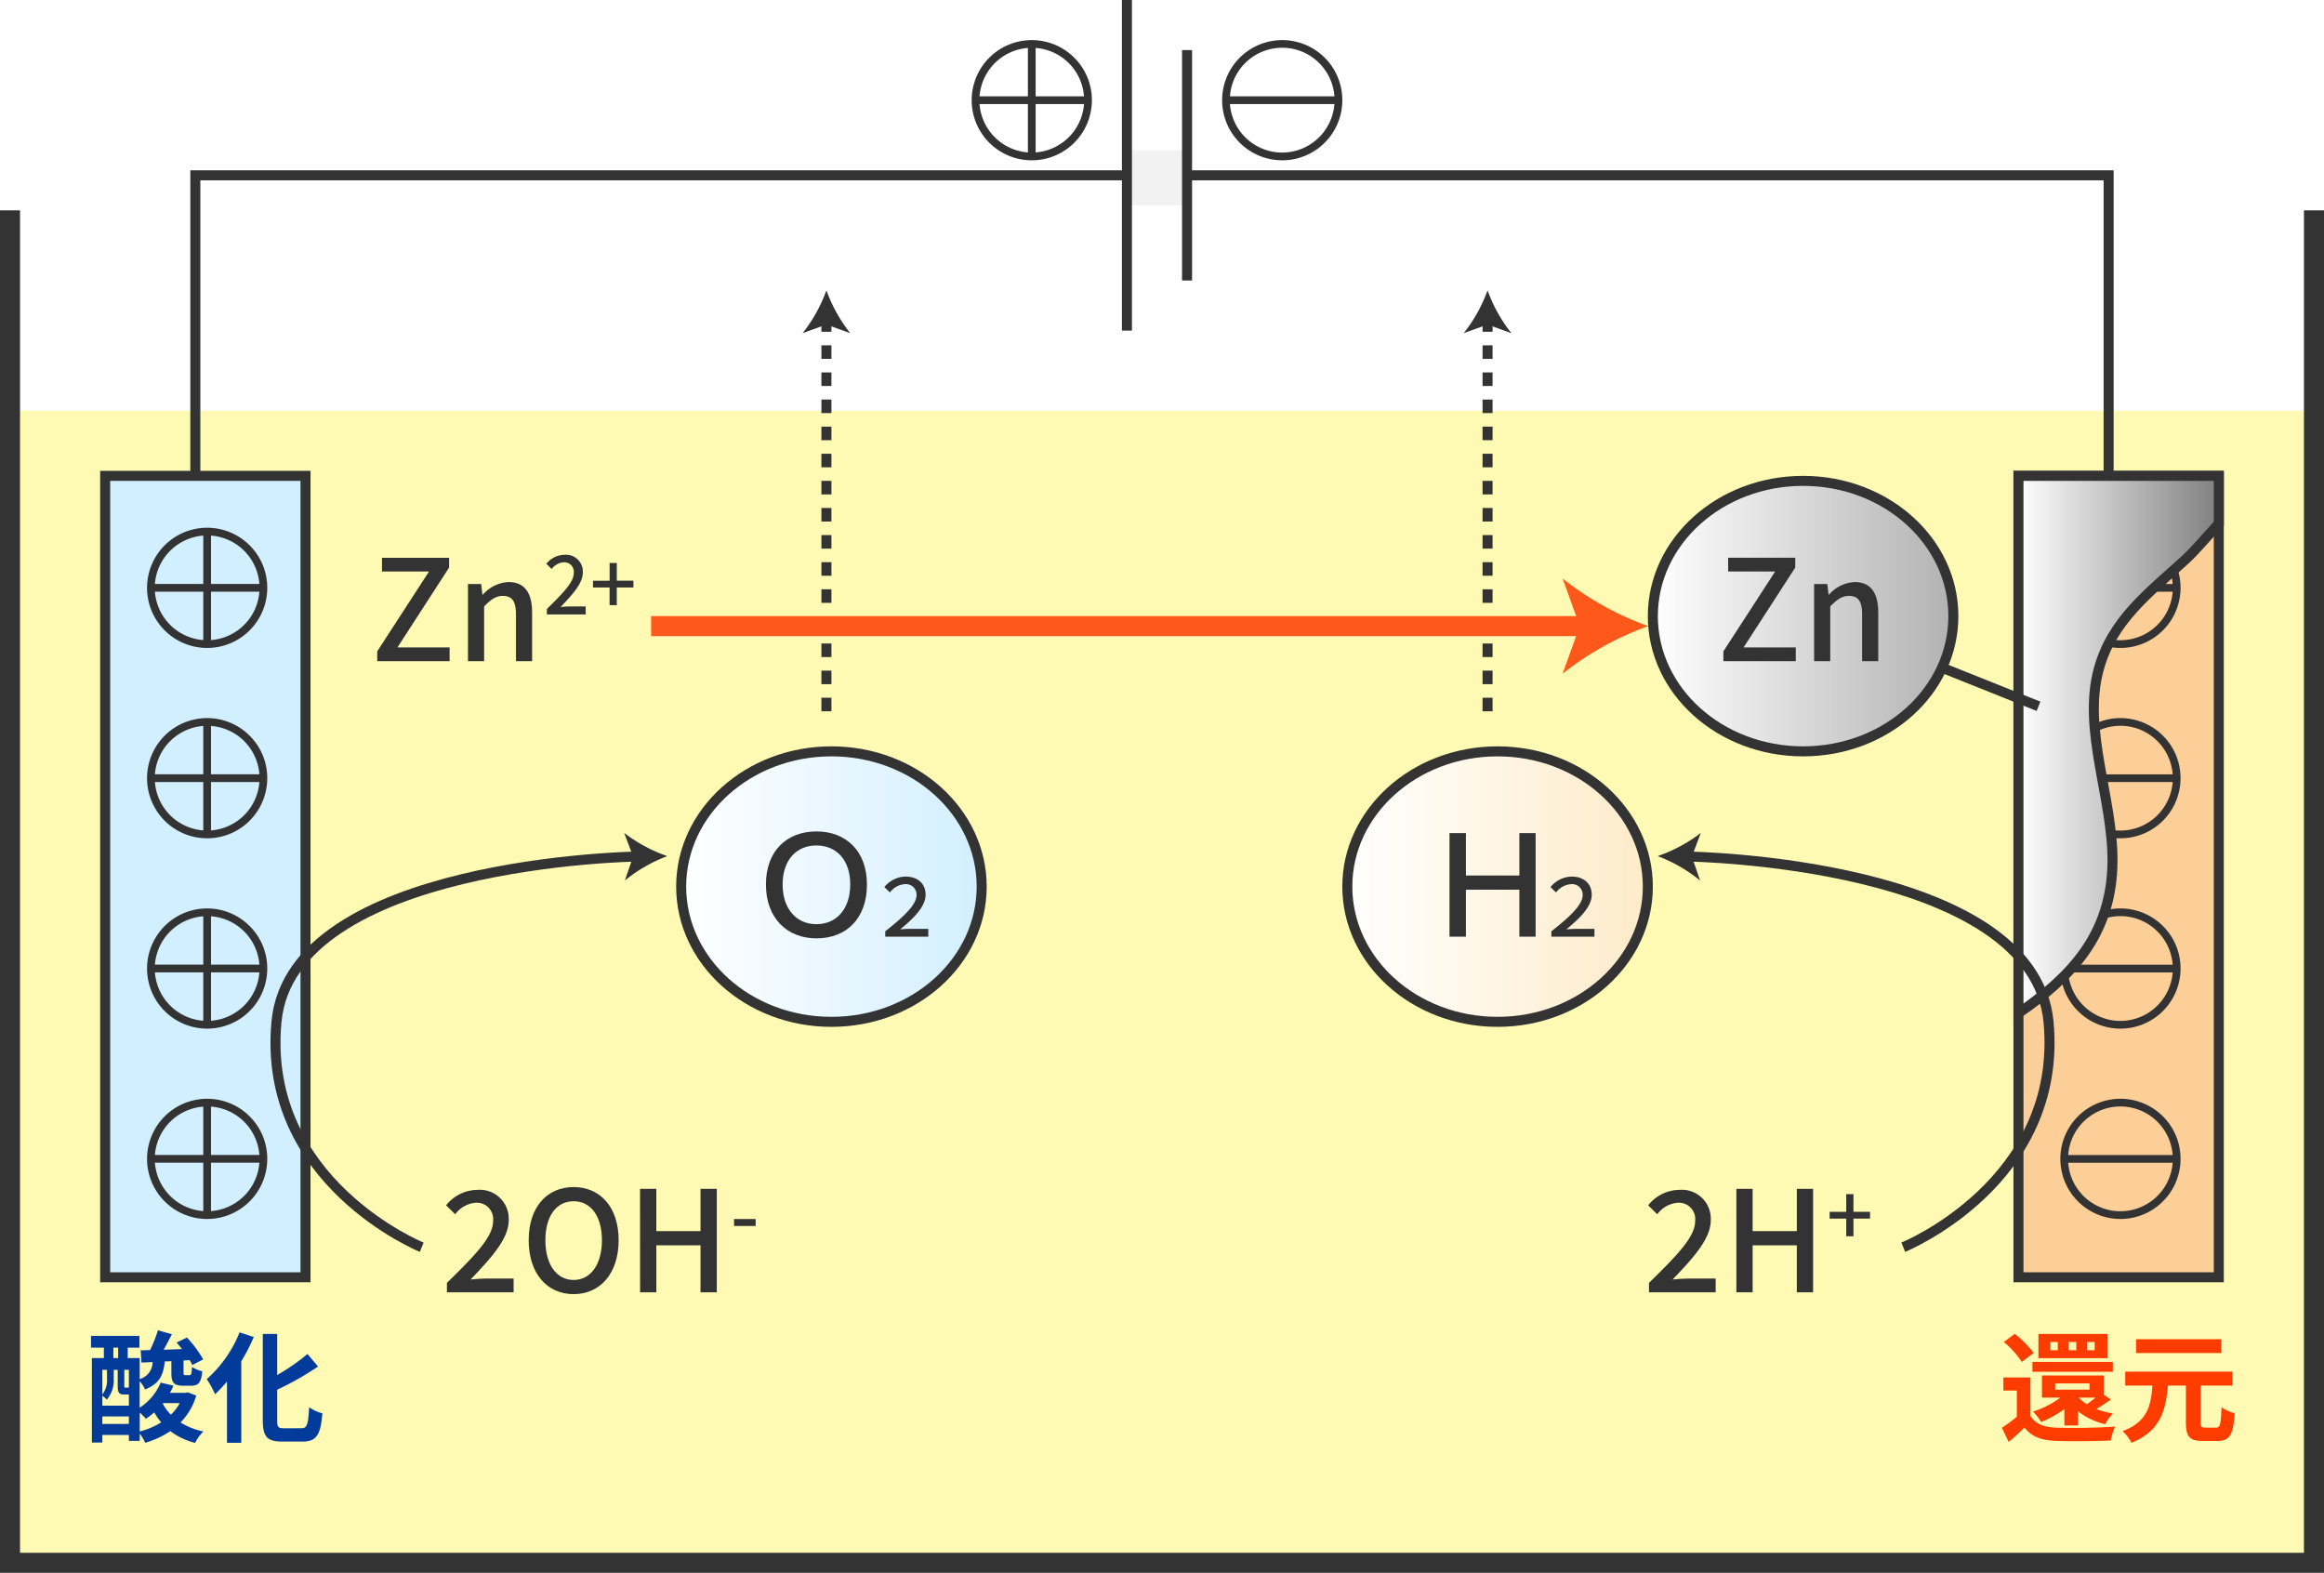 <svg xmlns="http://www.w3.org/2000/svg" xmlns:xlink="http://www.w3.org/1999/xlink" width="342.957" height="232.087" viewBox="0 0 342.957 232.087">
  <defs>
    <linearGradient id="linear-gradient" y1="0.5" x2="1" y2="0.5" gradientUnits="objectBoundingBox">
      <stop offset="0" stop-color="#fff"/>
      <stop offset="1" stop-color="#b2b2b2"/>
    </linearGradient>
    <linearGradient id="linear-gradient-2" y1="0.5" x2="1" y2="0.5" gradientUnits="objectBoundingBox">
      <stop offset="0" stop-color="#fff"/>
      <stop offset="1" stop-color="gray"/>
    </linearGradient>
    <linearGradient id="linear-gradient-3" y1="0.5" x2="1" y2="0.5" gradientUnits="objectBoundingBox">
      <stop offset="0" stop-color="#fff"/>
      <stop offset="1" stop-color="#d2efff"/>
    </linearGradient>
    <linearGradient id="linear-gradient-4" y1="0.5" x2="1" y2="0.5" gradientUnits="objectBoundingBox">
      <stop offset="0" stop-color="#fff"/>
      <stop offset="1" stop-color="#feebc9"/>
    </linearGradient>
  </defs>
  <g id="img-electroplating07" transform="translate(171.478 115.304)">
    <g id="Group_2794" data-name="Group 2794" transform="translate(-170 -115.304)">
      <rect id="Rectangle_3930" data-name="Rectangle 3930" width="340" height="170" transform="translate(0 60.609)" fill="#fffab3"/>
      <path id="Path_12452" data-name="Path 12452" d="M341,21V220.565H1V21" transform="translate(-1 10.043)" fill="none" stroke="#333" stroke-width="2.957"/>
      <path id="Path_12453" data-name="Path 12453" d="M112.14,6.6a8.869,8.869,0,1,0,2.6,6.272A8.811,8.811,0,0,0,112.14,6.6Zm1.437,5.7H106.44V5.162a7.725,7.725,0,0,1,7.137,7.139ZM105.3,5.162V12.3H98.162A7.742,7.742,0,0,1,105.3,5.162Zm-7.137,8.277H105.3v7.139A7.742,7.742,0,0,1,98.162,13.439Zm8.278,7.139V13.439h7.137A7.741,7.741,0,0,1,106.44,20.577Z" transform="translate(44.913 1.913)" fill="#333"/>
      <path id="Path_12454" data-name="Path 12454" d="M137.14,6.6a8.868,8.868,0,1,0,2.6,6.271A8.807,8.807,0,0,0,137.14,6.6ZM125.4,7.4A7.729,7.729,0,0,1,138.577,12.3H123.162A7.662,7.662,0,0,1,125.4,7.4Zm5.465,13.2a7.739,7.739,0,0,1-7.708-7.161h15.415A7.739,7.739,0,0,1,130.87,20.6Z" transform="translate(56.87 1.913)" fill="#333"/>
      <path id="Path_12455" data-name="Path 12455" d="M19.5,61.848V17.5H301.848V61.848" transform="translate(7.848 8.37)" fill="none" stroke="#333" stroke-width="1.478"/>
      <g id="Group_2761" data-name="Group 2761" transform="translate(14.043 70.217)">
        <rect id="Rectangle_3931" data-name="Rectangle 3931" width="29.565" height="118.261" fill="#d2efff" stroke="#333" stroke-width="1.478"/>
        <path id="Path_12456" data-name="Path 12456" d="M29.819,55.276a8.869,8.869,0,1,0,2.6,6.272A8.809,8.809,0,0,0,29.819,55.276Zm1.437,5.7H24.118V53.841a7.725,7.725,0,0,1,7.139,7.137Zm-8.278-7.137v7.137H15.841A7.738,7.738,0,0,1,22.978,53.841Zm-7.137,8.278h7.137v7.137A7.738,7.738,0,0,1,15.841,62.119Zm8.277,7.137V62.119h7.139A7.74,7.74,0,0,1,24.118,69.256Z" transform="translate(-8.501 -45.023)" fill="#333"/>
        <path id="Path_12457" data-name="Path 12457" d="M29.819,74.276a8.869,8.869,0,1,0,2.6,6.272A8.809,8.809,0,0,0,29.819,74.276Zm1.437,5.7H24.118V72.841a7.725,7.725,0,0,1,7.139,7.137Zm-8.278-7.137v7.137H15.841A7.738,7.738,0,0,1,22.978,72.841Zm-7.137,8.278h7.137v7.137A7.738,7.738,0,0,1,15.841,81.119Zm8.277,7.137V81.119h7.139A7.74,7.74,0,0,1,24.118,88.256Z" transform="translate(-8.501 -35.936)" fill="#333"/>
        <path id="Path_12458" data-name="Path 12458" d="M29.819,93.276a8.869,8.869,0,1,0,2.6,6.272A8.809,8.809,0,0,0,29.819,93.276Zm1.437,5.7H24.118V91.841a7.725,7.725,0,0,1,7.139,7.137Zm-8.278-7.137v7.137H15.841A7.738,7.738,0,0,1,22.978,91.841Zm-7.137,8.278h7.137v7.137A7.738,7.738,0,0,1,15.841,100.119Zm8.277,7.137v-7.137h7.139A7.74,7.74,0,0,1,24.118,107.256Z" transform="translate(-8.501 -26.849)" fill="#333"/>
        <path id="Path_12459" data-name="Path 12459" d="M29.819,112.276a8.869,8.869,0,1,0,2.6,6.272A8.809,8.809,0,0,0,29.819,112.276Zm1.437,5.7H24.118v-7.137a7.725,7.725,0,0,1,7.139,7.137Zm-8.278-7.137v7.137H15.841A7.738,7.738,0,0,1,22.978,110.841Zm-7.137,8.278h7.137v7.137A7.738,7.738,0,0,1,15.841,119.119Zm8.277,7.137v-7.137h7.139A7.74,7.74,0,0,1,24.118,126.256Z" transform="translate(-8.501 -17.762)" fill="#333"/>
      </g>
      <g id="Group_2762" data-name="Group 2762" transform="translate(296.391 70.217)">
        <rect id="Rectangle_3932" data-name="Rectangle 3932" width="29.565" height="118.261" fill="#fdcf98" stroke="#333" stroke-width="1.478"/>
        <path id="Path_12460" data-name="Path 12460" d="M220.819,55.276a8.869,8.869,0,1,0,2.6,6.272A8.811,8.811,0,0,0,220.819,55.276Zm-11.737.806a7.729,7.729,0,0,1,13.174,4.9H206.841A7.676,7.676,0,0,1,209.082,56.082Zm5.467,13.2a7.739,7.739,0,0,1-7.708-7.161h15.415A7.74,7.74,0,0,1,214.549,69.278Z" transform="translate(-199.501 -45.023)" fill="#333"/>
        <path id="Path_12461" data-name="Path 12461" d="M220.819,74.276a8.869,8.869,0,1,0,2.6,6.272A8.811,8.811,0,0,0,220.819,74.276Zm-11.737.806a7.729,7.729,0,0,1,13.174,4.9H206.841A7.676,7.676,0,0,1,209.082,75.082Zm5.467,13.2a7.739,7.739,0,0,1-7.708-7.161h15.415A7.74,7.74,0,0,1,214.549,88.278Z" transform="translate(-199.501 -35.936)" fill="#333"/>
        <path id="Path_12462" data-name="Path 12462" d="M220.819,93.276a8.869,8.869,0,1,0,2.6,6.272A8.811,8.811,0,0,0,220.819,93.276Zm-11.737.806a7.729,7.729,0,0,1,13.174,4.9H206.841A7.676,7.676,0,0,1,209.082,94.082Zm5.467,13.2a7.739,7.739,0,0,1-7.708-7.161h15.415A7.74,7.74,0,0,1,214.549,107.278Z" transform="translate(-199.501 -26.849)" fill="#333"/>
        <path id="Path_12463" data-name="Path 12463" d="M220.819,112.276a8.869,8.869,0,1,0,2.6,6.272A8.811,8.811,0,0,0,220.819,112.276Zm-11.737.806a7.729,7.729,0,0,1,13.174,4.9H206.841A7.676,7.676,0,0,1,209.082,113.082Zm5.467,13.2a7.739,7.739,0,0,1-7.708-7.161h15.415A7.74,7.74,0,0,1,214.549,126.278Z" transform="translate(-199.501 -17.762)" fill="#333"/>
      </g>
      <g id="Group_2763" data-name="Group 2763" transform="translate(54.19 81.865)">
        <path id="Path_12464" data-name="Path 12464" d="M37.658,69.488,45.3,57.705H38.363V55.677h9.9v1.449L40.64,68.907h7.7v2.03H37.658Z" transform="translate(-37.658 -55.236)" fill="#333"/>
        <path id="Path_12465" data-name="Path 12465" d="M46.717,58.39h1.945l.188,1.573h.062A5.424,5.424,0,0,1,52.68,58.1c2.423,0,3.5,1.614,3.5,4.513v7.165H53.8V62.9c0-1.968-.579-2.755-1.925-2.755-1.057,0-1.781.54-2.775,1.554v8.076H46.717Z" transform="translate(-33.325 -54.078)" fill="#333"/>
        <path id="Path_12466" data-name="Path 12466" d="M54.616,63.379c2.475-2.426,3.971-3.971,3.971-5.323a1.406,1.406,0,0,0-1.509-1.567,2.408,2.408,0,0,0-1.749.989l-.785-.773a3.491,3.491,0,0,1,2.7-1.326,2.483,2.483,0,0,1,2.679,2.606c0,1.58-1.437,3.174-3.283,5.1.448-.047,1.014-.084,1.449-.084h2.257v1.183H54.616Z" transform="translate(-29.582 -55.379)" fill="#333"/>
        <path id="Path_12467" data-name="Path 12467" d="M61.647,59.811H59.2v-1h2.451V56.2h1.061v2.608h2.449v1H62.708v2.606H61.647Z" transform="translate(-27.357 -54.985)" fill="#333"/>
      </g>
      <g id="Group_2765" data-name="Group 2765" transform="translate(64.352 175.165)">
        <g id="Group_2764" data-name="Group 2764">
          <path id="Path_12468" data-name="Path 12468" d="M44.656,132.5c4.246-4.161,6.813-6.812,6.813-9.133a2.413,2.413,0,0,0-2.588-2.69,4.134,4.134,0,0,0-3,1.7l-1.347-1.325a5.984,5.984,0,0,1,4.639-2.278,4.262,4.262,0,0,1,4.6,4.472c0,2.713-2.464,5.447-5.632,8.76.766-.084,1.738-.146,2.483-.146h3.873v2.031H44.656Z" transform="translate(-44.532 -118.36)" fill="#333"/>
          <path id="Path_12469" data-name="Path 12469" d="M52.778,126.341c0-4.906,2.713-7.847,6.627-7.847s6.646,2.94,6.646,7.847-2.733,7.952-6.646,7.952S52.778,131.25,52.778,126.341Zm10.809,0c0-3.582-1.656-5.755-4.182-5.755s-4.163,2.173-4.163,5.755c0,3.563,1.636,5.861,4.163,5.861S63.587,129.9,63.587,126.341Z" transform="translate(-40.588 -118.494)" fill="#333"/>
          <path id="Path_12470" data-name="Path 12470" d="M63.895,118.676h2.4v6.232h6.522v-6.232h2.4v15.262h-2.4V127H66.3v6.937h-2.4Z" transform="translate(-35.271 -118.407)" fill="#333"/>
          <path id="Path_12471" data-name="Path 12471" d="M73.28,121.684h3.186v1.026H73.28Z" transform="translate(-30.783 -116.968)" fill="#333"/>
        </g>
      </g>
      <g id="Group_2767" data-name="Group 2767" transform="translate(241.743 175.434)">
        <g id="Group_2766" data-name="Group 2766">
          <path id="Path_12472" data-name="Path 12472" d="M164.656,132.5c4.246-4.161,6.813-6.812,6.813-9.133a2.413,2.413,0,0,0-2.59-2.69,4.134,4.134,0,0,0-3,1.7l-1.347-1.325a5.984,5.984,0,0,1,4.639-2.278,4.262,4.262,0,0,1,4.6,4.472c0,2.713-2.464,5.447-5.634,8.76.767-.084,1.741-.146,2.486-.146h3.872v2.031h-9.836Z" transform="translate(-164.532 -118.629)" fill="#333"/>
          <path id="Path_12473" data-name="Path 12473" d="M173.338,118.676h2.4v6.232h6.522v-6.232h2.4v15.262h-2.4V127H175.74v6.937h-2.4Z" transform="translate(-160.32 -118.676)" fill="#333"/>
          <path id="Path_12474" data-name="Path 12474" d="M185.1,122.81H182.65v-1H185.1V119.2h1.063v2.606h2.448v1h-2.448v2.608H185.1Z" transform="translate(-155.867 -118.424)" fill="#333"/>
        </g>
      </g>
      <ellipse id="Ellipse_406" data-name="Ellipse 406" cx="22.174" cy="19.957" rx="22.174" ry="19.957" transform="translate(242.435 70.957)" stroke="#333" stroke-width="1.478" fill="url(#linear-gradient)"/>
      <g id="Group_2768" data-name="Group 2768" transform="translate(252.845 82.305)">
        <path id="Path_12475" data-name="Path 12475" d="M172.042,69.488l7.638-11.783h-6.935V55.677h9.9v1.449l-7.62,11.782h7.7v2.03H172.042Z" transform="translate(-172.042 -55.677)" fill="#333"/>
        <path id="Path_12476" data-name="Path 12476" d="M181.1,58.39h1.947l.185,1.573h.062a5.43,5.43,0,0,1,3.768-1.863c2.423,0,3.5,1.614,3.5,4.513v7.165h-2.38V62.9c0-1.968-.578-2.755-1.926-2.755-1.054,0-1.78.54-2.775,1.554v8.076H181.1Z" transform="translate(-167.71 -54.518)" fill="#333"/>
      </g>
      <path id="Path_12477" data-name="Path 12477" d="M201.5,47.5v79.3c7.575-5.254,13.777-11.434,13.876-22.369.083-9.286-4.432-19.371-2.065-28.272,1.956-7.356,7.495-11.427,12.768-16.258,1.438-1.317,3.141-3.317,4.986-5.363V47.5Z" transform="translate(94.891 22.717)" stroke="#333" stroke-width="1.478" fill="url(#linear-gradient-2)"/>
      <line id="Line_1462" data-name="Line 1462" x2="14.783" y2="5.913" transform="translate(284.565 98.304)" fill="none" stroke="#333" stroke-width="1.478"/>
      <g id="Group_2773" data-name="Group 2773" transform="translate(99.043 110.87)">
        <ellipse id="Ellipse_407" data-name="Ellipse 407" cx="22.174" cy="19.957" rx="22.174" ry="19.957" stroke="#333" stroke-width="1.478" fill="url(#linear-gradient-3)"/>
        <g id="Group_2772" data-name="Group 2772" transform="translate(12.508 11.817)">
          <g id="Group_2769" data-name="Group 2769">
            <path id="Path_12478" data-name="Path 12478" d="M76.461,90.821c0-4.929,3.064-7.827,7.455-7.827s7.453,2.92,7.453,7.827c0,4.929-2.939,7.95-7.453,7.95C79.546,98.771,76.461,95.75,76.461,90.821Zm12.444,0c0-3.563-1.987-5.756-4.989-5.756s-4.991,2.194-4.991,5.756c0,3.582,2.009,5.858,4.991,5.858C86.918,96.68,88.9,94.4,88.9,90.821Z" transform="translate(-76.461 -82.994)" fill="#333"/>
          </g>
          <g id="Group_2771" data-name="Group 2771" transform="translate(17.476 6.665)">
            <g id="Group_2770" data-name="Group 2770">
              <path id="Path_12479" data-name="Path 12479" d="M88.413,95.576c2.636-2.081,4.621-3.889,4.621-5.356a1.561,1.561,0,0,0-1.69-1.605,2.986,2.986,0,0,0-2.234,1.227l-.828-.791A4.122,4.122,0,0,1,91.4,87.5c1.749,0,2.967.982,2.967,2.683,0,1.727-1.667,3.393-3.747,5.107.473-.037.911-.072,1.348-.072h2.8v1.147H88.413Z" transform="translate(-88.283 -87.503)" fill="#333"/>
            </g>
          </g>
        </g>
      </g>
      <g id="Group_2778" data-name="Group 2778" transform="translate(197.348 110.87)">
        <ellipse id="Ellipse_408" data-name="Ellipse 408" cx="22.174" cy="19.957" rx="22.174" ry="19.957" stroke="#333" stroke-width="1.478" fill="url(#linear-gradient-4)"/>
        <g id="Group_2777" data-name="Group 2777" transform="translate(15.084 12.066)">
          <g id="Group_2774" data-name="Group 2774">
            <path id="Path_12480" data-name="Path 12480" d="M144.7,83.162h2.421v6.253h7.889V83.162h2.4V98.444h-2.4V91.507h-7.889v6.937H144.7Z" transform="translate(-144.704 -83.162)" fill="#333"/>
          </g>
          <g id="Group_2776" data-name="Group 2776" transform="translate(14.901 6.417)">
            <g id="Group_2775" data-name="Group 2775">
              <path id="Path_12481" data-name="Path 12481" d="M154.914,95.576c2.634-2.081,4.62-3.889,4.62-5.356a1.561,1.561,0,0,0-1.69-1.605,2.994,2.994,0,0,0-2.235,1.227l-.825-.791A4.119,4.119,0,0,1,157.9,87.5c1.749,0,2.967.982,2.967,2.683,0,1.727-1.666,3.393-3.747,5.107.473-.037.911-.072,1.348-.072h2.8v1.147h-6.357Z" transform="translate(-154.784 -87.503)" fill="#333"/>
            </g>
          </g>
        </g>
      </g>
      <g id="Group_2780" data-name="Group 2780" transform="translate(243.149 122.904)">
        <g id="Group_2779" data-name="Group 2779">
          <path id="Path_12482" data-name="Path 12482" d="M200.283,143.152s23.652-9.609,21.435-33.261S168.5,85.5,168.5,85.5" transform="translate(-164.04 -82.013)" fill="none" stroke="#333" stroke-width="1.478"/>
          <path id="Path_12483" data-name="Path 12483" d="M165.483,86.563a22.322,22.322,0,0,0,6.367-3.422l-1.322,3.5,1.22,3.532A22.347,22.347,0,0,0,165.483,86.563Z" transform="translate(-165.483 -83.141)" fill="#333"/>
        </g>
      </g>
      <g id="Group_2782" data-name="Group 2782" transform="translate(39.175 122.904)">
        <g id="Group_2781" data-name="Group 2781">
          <path id="Path_12484" data-name="Path 12484" d="M49.082,143.152s-23.652-9.609-21.435-33.261S80.865,85.5,80.865,85.5" transform="translate(-27.501 -82.013)" fill="none" stroke="#333" stroke-width="1.478"/>
          <path id="Path_12485" data-name="Path 12485" d="M68.677,86.563a22.391,22.391,0,0,0-6.266,3.605l1.221-3.532-1.323-3.5A22.351,22.351,0,0,0,68.677,86.563Z" transform="translate(-10.853 -83.141)" fill="#333"/>
        </g>
      </g>
      <g id="Group_2784" data-name="Group 2784" transform="translate(116.964 42.843)">
        <g id="Group_2783" data-name="Group 2783">
          <line id="Line_1463" data-name="Line 1463" y1="57.652" transform="translate(3.514 4.461)" fill="none" stroke="#333" stroke-width="1.478" stroke-dasharray="2"/>
          <path id="Path_12486" data-name="Path 12486" d="M83.637,28.982A22.349,22.349,0,0,0,87.152,35.3l-3.515-1.271L80.123,35.3A22.381,22.381,0,0,0,83.637,28.982Z" transform="translate(-80.123 -28.982)" fill="#333"/>
        </g>
      </g>
      <g id="Group_2786" data-name="Group 2786" transform="translate(214.53 42.843)">
        <g id="Group_2785" data-name="Group 2785">
          <line id="Line_1464" data-name="Line 1464" y1="57.652" transform="translate(3.514 4.461)" fill="none" stroke="#333" stroke-width="1.478" stroke-dasharray="2"/>
          <path id="Path_12487" data-name="Path 12487" d="M149.637,28.982a22.348,22.348,0,0,0,3.515,6.318l-3.515-1.271L146.123,35.3A22.381,22.381,0,0,0,149.637,28.982Z" transform="translate(-146.123 -28.982)" fill="#333"/>
        </g>
      </g>
      <g id="Group_2788" data-name="Group 2788" transform="translate(94.609 85.362)">
        <g id="Group_2787" data-name="Group 2787">
          <line id="Line_1465" data-name="Line 1465" x2="138.217" transform="translate(0 7.029)" fill="none" stroke="#fe581a" stroke-width="2.957"/>
          <path id="Path_12488" data-name="Path 12488" d="M168.623,64.774A44.741,44.741,0,0,0,155.988,71.8l2.543-7.029-2.543-7.029A44.669,44.669,0,0,0,168.623,64.774Z" transform="translate(-21.484 -57.745)" fill="#fe581a"/>
        </g>
      </g>
      <g id="Group_2790" data-name="Group 2790" transform="translate(293.948 196.819)">
        <g id="Group_2789" data-name="Group 2789">
          <path id="Path_12489" data-name="Path 12489" d="M204.05,145.234c.692,1.187,1.932,1.682,3.74,1.752,2.129.09,6.312.038,8.759-.158a9.618,9.618,0,0,0-.656,2.058c-2.2.1-5.957.142-8.12.053-2.109-.09-3.527-.6-4.591-1.969-.708.692-1.437,1.364-2.34,2.127l-.993-2.09a21.519,21.519,0,0,0,2.2-1.632v-3.866H200.06v-1.931h3.99Zm-1.259-7.943a13.851,13.851,0,0,0-2.659-2.945l1.613-1.2a15.347,15.347,0,0,1,2.784,2.818Zm1.56,0h11.862v1.452H204.35Zm4.716,9.377v-2.41a16.75,16.75,0,0,1-3.421,1.9,9.569,9.569,0,0,0-1.2-1.542,13.485,13.485,0,0,0,4.024-2.059h-2.713v-3.263h9.112v2.821l1.064.729c-.727.5-1.471.99-2.145,1.4a12.661,12.661,0,0,0,2.447.655,6.448,6.448,0,0,0-1.152,1.577,10.041,10.041,0,0,1-4.008-1.914v2.109Zm6.348-9.928H205.237v-3.58h10.176Zm-7.322-2.393h-1.081v1.224h1.081Zm-.389,7.038h5.069v-.921H207.7Zm3.119-7.038h-1.135v1.224h1.135Zm.355,8.207a5.9,5.9,0,0,0,1.206.976,14.065,14.065,0,0,0,1.276-.976Zm2.358-8.207H212.4v1.224h1.135Z" transform="translate(-199.847 -133.142)" fill="#ff3c00"/>
          <path id="Path_12490" data-name="Path 12490" d="M225.706,146.728c.584,0,.692-.458.781-3.011a5.968,5.968,0,0,0,1.948.887c-.211,3.172-.742,4.093-2.551,4.093h-2.129c-2,0-2.517-.673-2.517-2.748v-5.425H218.58c-.319,3.69-1.135,6.722-5.372,8.439a6.072,6.072,0,0,0-1.313-1.718c3.688-1.384,4.183-3.777,4.4-6.722h-4.008v-2.056H228.1v2.056h-4.68v5.425c0,.676.106.779.692.779Zm.761-11.009H213.882v-2.039h12.586Z" transform="translate(-194.085 -132.884)" fill="#ff3c00"/>
        </g>
      </g>
      <g id="Group_2792" data-name="Group 2792" transform="translate(11.956 196.304)">
        <g id="Group_2791" data-name="Group 2791">
          <path id="Path_12491" data-name="Path 12491" d="M24.619,142.42a9.589,9.589,0,0,1-2.322,3.971,10.572,10.572,0,0,0,3.369,1.33,6.834,6.834,0,0,0-1.224,1.684,10.3,10.3,0,0,1-3.653-1.736,13.422,13.422,0,0,1-3.7,1.718,8.1,8.1,0,0,0-.816-1.366v1.084h-1.6v-.869H10.754v1.118H9.212V136.889h1.772v-1.542h-1.9v-1.738h7.144v1.738H14.5v1.542h1.772v3.1a2.612,2.612,0,0,0,1.9-2.519l-1.632.087-.124-1.808,1.384-.034a22.126,22.126,0,0,0,1.169-2.925l2.056.584c-.408.763-.816,1.579-1.223,2.287l2.713-.1c-.266-.339-.532-.659-.8-.959l1.524-.745a16.122,16.122,0,0,1,2.393,3.229l-1.6.831c-.106-.21-.231-.458-.39-.727l-.9.055v1.738c0,.39.035.424.284.424h.6c.248,0,.319-.142.355-1.206a5.418,5.418,0,0,0,1.524.64c-.16,1.684-.584,2.126-1.648,2.126H22.7c-1.455,0-1.756-.5-1.756-1.966v-1.65l-.974.035c-.2,1.948-.745,3.28-2.908,4.132a4.806,4.806,0,0,0-.8-1.224v3.917a8.083,8.083,0,0,0,3.1-3.7l1.879.442a7.457,7.457,0,0,1-.514,1.066h2.34l.3-.072Zm-12.181-2.483a4.348,4.348,0,0,1-1.027,3.087,4.209,4.209,0,0,0-.656-.585v1.472h3.919v-1.648h-.656c-.781,0-.993-.232-.993-1.259v-2.376h-.585Zm-1.684-1.31v3.635a3.415,3.415,0,0,0,.692-2.342v-1.293Zm3.919,7.977v-1.1H10.754v1.1Zm-2.288-9.715h.71v-1.542h-.71Zm2.288,1.738H14V141c0,.211.018.248.16.248h.3a.38.38,0,0,0,.213-.037Zm1.6,9.094a11.009,11.009,0,0,0,3.174-1.348,8.7,8.7,0,0,1-1.029-1.469,10.211,10.211,0,0,1-1.24.939,8.357,8.357,0,0,0-.9-.9Zm3.458-4.183-.053.069a6.3,6.3,0,0,0,1.2,1.631,6.745,6.745,0,0,0,1.295-1.7Z" transform="translate(-9.088 -132.794)" fill="#023b9a"/>
          <path id="Path_12492" data-name="Path 12492" d="M27.576,133.687a28.358,28.358,0,0,1-1.843,3.583v12.02H23.623v-9.043a19.9,19.9,0,0,1-1.755,1.879,15.579,15.579,0,0,0-1.224-2.231,18.337,18.337,0,0,0,4.84-6.9Zm7.039,13.458c.85,0,.993-.6,1.134-3.1a6.09,6.09,0,0,0,1.951.9c-.248,3.048-.8,4.166-2.89,4.166H31.778c-2.234,0-2.872-.711-2.872-3.211V133.229h2.127v6.062a30.245,30.245,0,0,0,4.467-3.1l1.561,1.845a42.924,42.924,0,0,1-6.028,3.421v4.467c0,1.048.124,1.224.976,1.224Z" transform="translate(-3.561 -132.696)" fill="#023b9a"/>
        </g>
      </g>
      <rect id="Rectangle_3933" data-name="Rectangle 3933" width="8.5" height="8.13" transform="translate(165.196 22.174)" fill="#f2f2f2"/>
      <g id="Group_2793" data-name="Group 2793" transform="translate(164.826)">
        <line id="Line_1466" data-name="Line 1466" y2="48.783" fill="none" stroke="#333" stroke-width="1.478"/>
        <line id="Line_1467" data-name="Line 1467" y2="34" transform="translate(8.87 7.391)" fill="none" stroke="#333" stroke-width="1.478"/>
      </g>
    </g>
  </g>
</svg>
